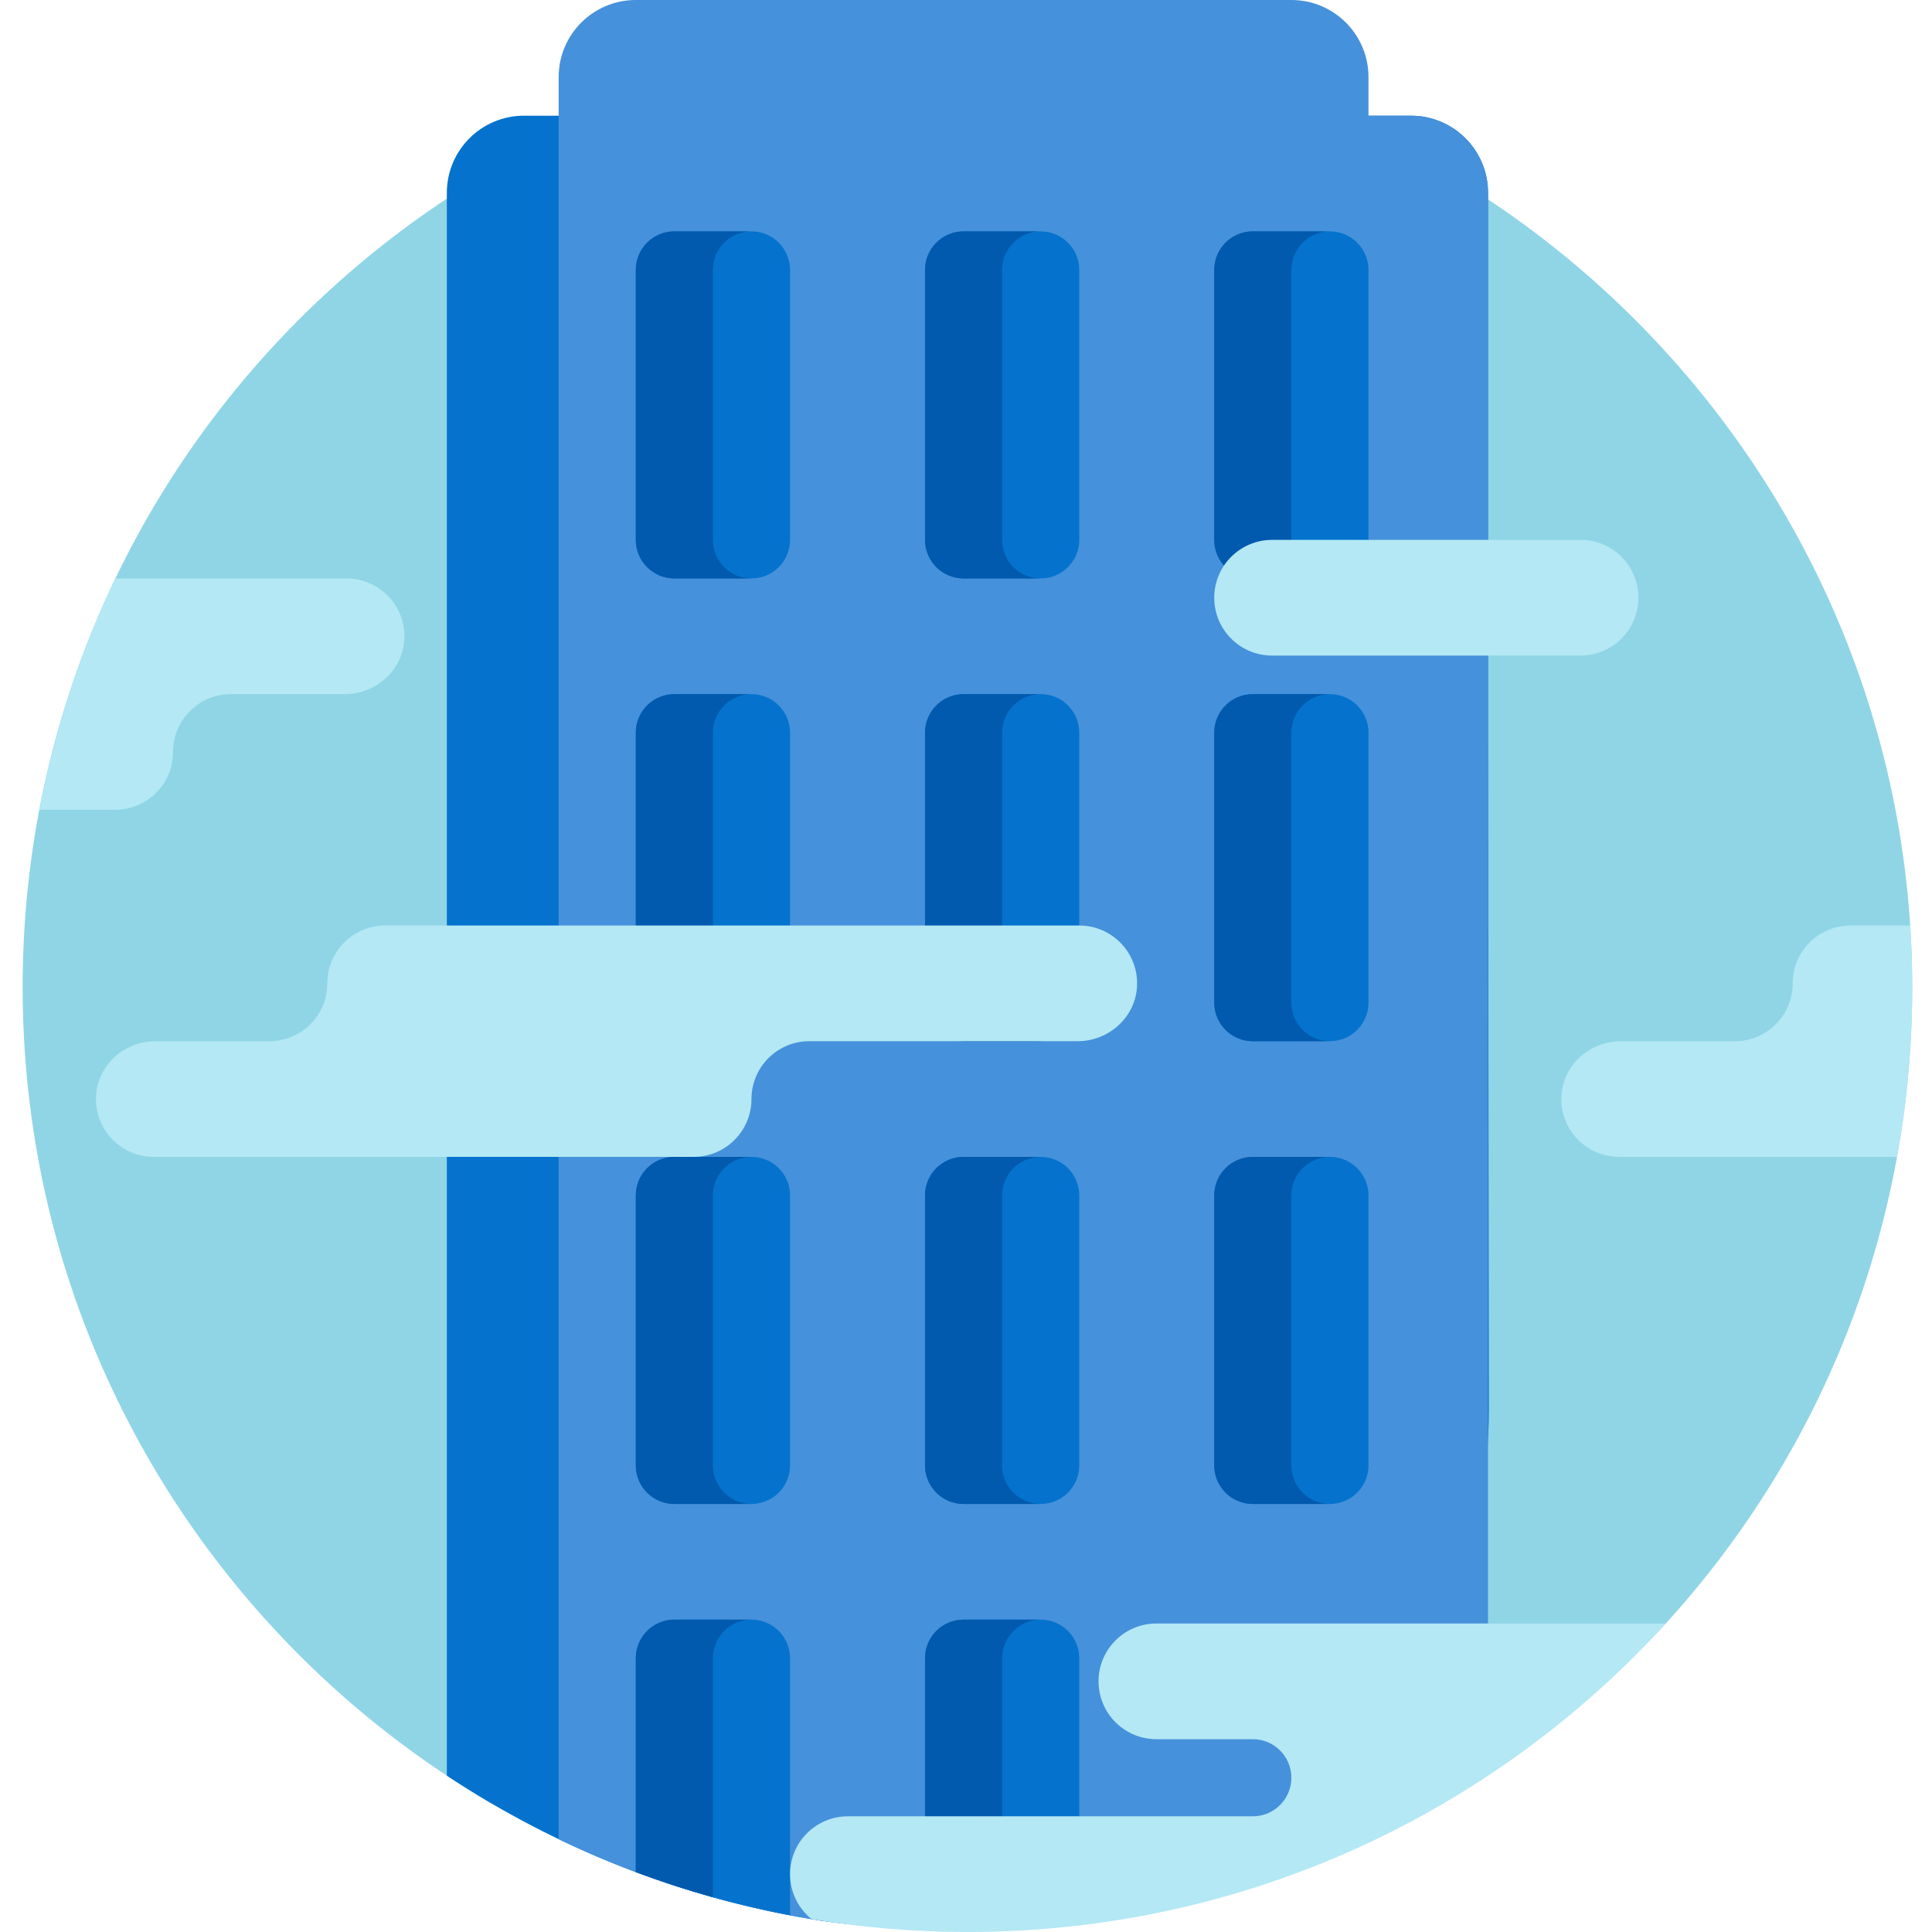 <svg xmlns="http://www.w3.org/2000/svg" height="512pt" viewBox="-6 0 512 512" width="512pt"><path d="m0 261.621c0-138.281 112.098-250.379 250.379-250.379 138.461 0 251.102 113.254 250.375 251.715-.34 64.996-25.449 124.129-66.371 168.445-25.98 28.137-66.367 38.129-102.586 25.676-25.523-8.781-52.914-13.551-81.418-13.551-46.121 0-89.32 12.484-126.426 34.238-74.152-43.469-123.953-123.984-123.953-216.145zm0 0" fill="#8fd5e5"></path><path d="m388.344 51.098v143.074l.219 179.223c0 75.539-60.902 137.129-136.438 137.582-.508.004-2.258 0-2.766 0-14.074 0-26.855-.137-40.297-2.371-35.25-5.859-68.008-19.086-96.645-38.035v-419.473c0-11.289 9.148-20.438 20.438-20.438h235.051c11.285 0 20.438 9.148 20.438 20.438zm0 0" fill="#0573cd"></path><path d="m388.344 51.098v381.285c0 25.895-18.105 47.684-41.902 57.902-30.273 12.996-62.047 20.691-97.086 20.691-14.07 0-26.852-.137-40.293-2.371-23.617-3.922-46.117-11.148-67.012-21.191v-466.977c0-11.285 9.152-20.438 20.441-20.438h173.73c11.289 0 20.441 9.152 20.441 20.438v10.223h11.238c11.289 0 20.441 9.148 20.441 20.438zm0 0" fill="#4691db"></path><path d="m356.664 71.535v71.539c0 5.645-4.578 10.219-10.223 10.219h-20.438c-5.645 0-10.219-4.574-10.219-10.219v-71.539c0-5.641 4.574-10.219 10.219-10.219h20.438c5.645 0 10.223 4.578 10.223 10.219zm-86.867-10.219h-20.441c-5.641 0-10.219 4.578-10.219 10.219v71.539c0 5.645 4.578 10.219 10.219 10.219h20.441c5.645 0 10.219-4.574 10.219-10.219v-71.539c0-5.641-4.574-10.219-10.219-10.219zm-76.648 0h-20.438c-5.645 0-10.219 4.578-10.219 10.219v71.539c0 5.645 4.574 10.219 10.219 10.219h20.438c5.645 0 10.223-4.574 10.223-10.219v-71.539c0-5.641-4.578-10.219-10.223-10.219zm153.293 122.637h-20.438c-5.645 0-10.219 4.574-10.219 10.219v71.535c0 5.645 4.574 10.223 10.219 10.223h20.438c5.645 0 10.223-4.578 10.223-10.223v-71.535c0-5.645-4.578-10.219-10.223-10.219zm-76.645 0h-20.441c-5.641 0-10.219 4.574-10.219 10.219v71.535c0 5.645 4.578 10.223 10.219 10.223h20.441c5.645 0 10.219-4.578 10.219-10.223v-71.535c0-5.645-4.574-10.219-10.219-10.219zm-76.648 0h-20.438c-5.645 0-10.219 4.574-10.219 10.219v71.535c0 5.645 4.574 10.223 10.219 10.223h20.438c5.645 0 10.223-4.578 10.223-10.223v-71.535c0-5.645-4.578-10.219-10.223-10.219zm153.293 122.633h-20.438c-5.645 0-10.219 4.578-10.219 10.219v71.539c0 5.645 4.574 10.219 10.219 10.219h20.438c5.645 0 10.223-4.574 10.223-10.219v-71.539c0-5.641-4.578-10.219-10.223-10.219zm-76.645 0h-20.441c-5.641 0-10.219 4.578-10.219 10.219v71.539c0 5.645 4.578 10.219 10.219 10.219h20.441c5.645 0 10.219-4.574 10.219-10.219v-71.539c0-5.641-4.574-10.219-10.219-10.219zm-76.648 0h-20.438c-5.645 0-10.219 4.578-10.219 10.219v71.539c0 5.645 4.574 10.219 10.219 10.219h20.438c5.645 0 10.223-4.574 10.223-10.219v-71.539c0-5.641-4.578-10.219-10.223-10.219zm0 122.637h-20.438c-5.645 0-10.219 4.574-10.219 10.219v56.68c13.137 4.926 26.797 8.777 40.879 11.453v-68.133c0-5.645-4.578-10.219-10.223-10.219zm76.648 0h-20.441c-5.641 0-10.219 4.574-10.219 10.219v68.473c0 .254.02.508.039.758 3.715.164 7.449.262 11.203.262 10.031 0 19.918-.605 29.637-1.754v-67.738c0-5.645-4.574-10.219-10.219-10.219zm0 0" fill="#0573cd"></path><path d="m259.578 316.805v71.539c0 5.645 4.574 10.219 10.219 10.219h-20.441c-5.641 0-10.219-4.574-10.219-10.219v-71.539c0-5.641 4.578-10.219 10.219-10.219h20.441c-5.645 0-10.219 4.578-10.219 10.219zm10.219-132.852h-20.441c-5.641 0-10.219 4.574-10.219 10.219v71.535c0 5.645 4.578 10.223 10.219 10.223h20.441c-5.645 0-10.219-4.578-10.219-10.223v-71.535c0-5.645 4.574-10.219 10.219-10.219zm0-122.637h-20.441c-5.641 0-10.219 4.578-10.219 10.219v71.539c0 5.645 4.578 10.219 10.219 10.219h20.441c-5.645 0-10.219-4.574-10.219-10.219v-71.539c0-5.641 4.574-10.219 10.219-10.219zm66.426 81.758v-71.539c0-5.641 4.578-10.219 10.219-10.219h-20.438c-5.645 0-10.219 4.578-10.219 10.219v71.539c0 5.645 4.574 10.219 10.219 10.219h20.438c-5.641 0-10.219-4.574-10.219-10.219zm10.219 40.879h-20.438c-5.645 0-10.219 4.574-10.219 10.219v71.535c0 5.645 4.574 10.223 10.219 10.223h20.438c-5.641 0-10.219-4.578-10.219-10.223v-71.535c0-5.645 4.578-10.219 10.219-10.219zm-153.293 122.633h-20.438c-5.645 0-10.219 4.578-10.219 10.219v71.539c0 5.645 4.574 10.219 10.219 10.219h20.438c-5.645 0-10.219-4.574-10.219-10.219v-71.539c0-5.641 4.574-10.219 10.219-10.219zm45.988 132.855v68.473c0 .254.02.508.039.758 3.715.164 7.449.262 11.203.262 3.082 0 6.145-.074 9.199-.188v-69.305c0-5.645 4.574-10.219 10.219-10.219h-20.441c-5.641 0-10.219 4.574-10.219 10.219zm107.305-132.855h-20.438c-5.645 0-10.219 4.578-10.219 10.219v71.539c0 5.645 4.574 10.219 10.219 10.219h20.438c-5.641 0-10.219-4.574-10.219-10.219v-71.539c0-5.641 4.578-10.219 10.219-10.219zm-153.293-245.27h-20.438c-5.645 0-10.219 4.578-10.219 10.219v71.539c0 5.645 4.574 10.219 10.219 10.219h20.438c-5.645 0-10.219-4.574-10.219-10.219v-71.539c0-5.641 4.574-10.219 10.219-10.219zm-30.656 378.125v56.68c6.68 2.508 13.5 4.73 20.438 6.664v-63.344c0-5.645 4.574-10.219 10.219-10.219h-20.438c-5.645 0-10.219 4.574-10.219 10.219zm30.656-255.488h-20.438c-5.645 0-10.219 4.574-10.219 10.219v71.535c0 5.645 4.574 10.223 10.219 10.223h20.438c-5.645 0-10.219-4.578-10.219-10.223v-71.535c0-5.645 4.574-10.219 10.219-10.219zm0 0" fill="#015aad"></path><path d="m208.48 275.93c-8.469 0-15.332 6.863-15.332 15.328 0 8.465-6.863 15.328-15.328 15.328h-143.074c-8.711 0-15.727-7.266-15.312-16.07.391-8.246 7.492-14.586 15.746-14.586h30.227c8.465 0 15.328-6.863 15.328-15.332 0-8.465 6.863-15.328 15.328-15.328h183.953c8.711 0 15.727 7.266 15.312 16.07-.387 8.246-7.492 14.59-15.746 14.59zm122.633-102.195h81.758c8.465 0 15.328-6.867 15.328-15.332s-6.863-15.328-15.328-15.328h-81.758c-8.465 0-15.328 6.863-15.328 15.328s6.863 15.332 15.328 15.332zm-291.258 25.547c0-8.465 6.863-15.328 15.332-15.328h30.223c8.254 0 15.355-6.344 15.746-14.59.414-8.805-6.602-16.07-15.312-16.07h-61.258c-9.23 19.207-16.066 39.777-20.16 61.316h20.102c8.465 0 15.328-6.863 15.328-15.328zm245.27 246.293c0 8.465 6.863 15.328 15.332 15.328h25.547c5.645 0 10.219 4.574 10.219 10.219 0 5.645-4.574 10.219-10.219 10.219h-107.305c-8.465 0-15.328 6.863-15.328 15.332 0 4.812 2.223 9.105 5.695 11.914 13.441 2.234 27.238 3.414 41.312 3.414 73.328 0 139.289-31.523 185.082-81.758h-135.004c-8.469 0-15.332 6.863-15.332 15.332zm215.086-200.305h-15.805c-8.465 0-15.328 6.863-15.328 15.328 0 8.469-6.863 15.332-15.328 15.332h-30.227c-8.254 0-15.355 6.34-15.746 14.586-.414 8.805 6.602 16.07 15.312 16.07h73.633c2.648-14.586 4.035-29.613 4.035-44.965 0-5.496-.195-10.945-.547-16.352zm0 0" fill="#b3e8f4"></path></svg>